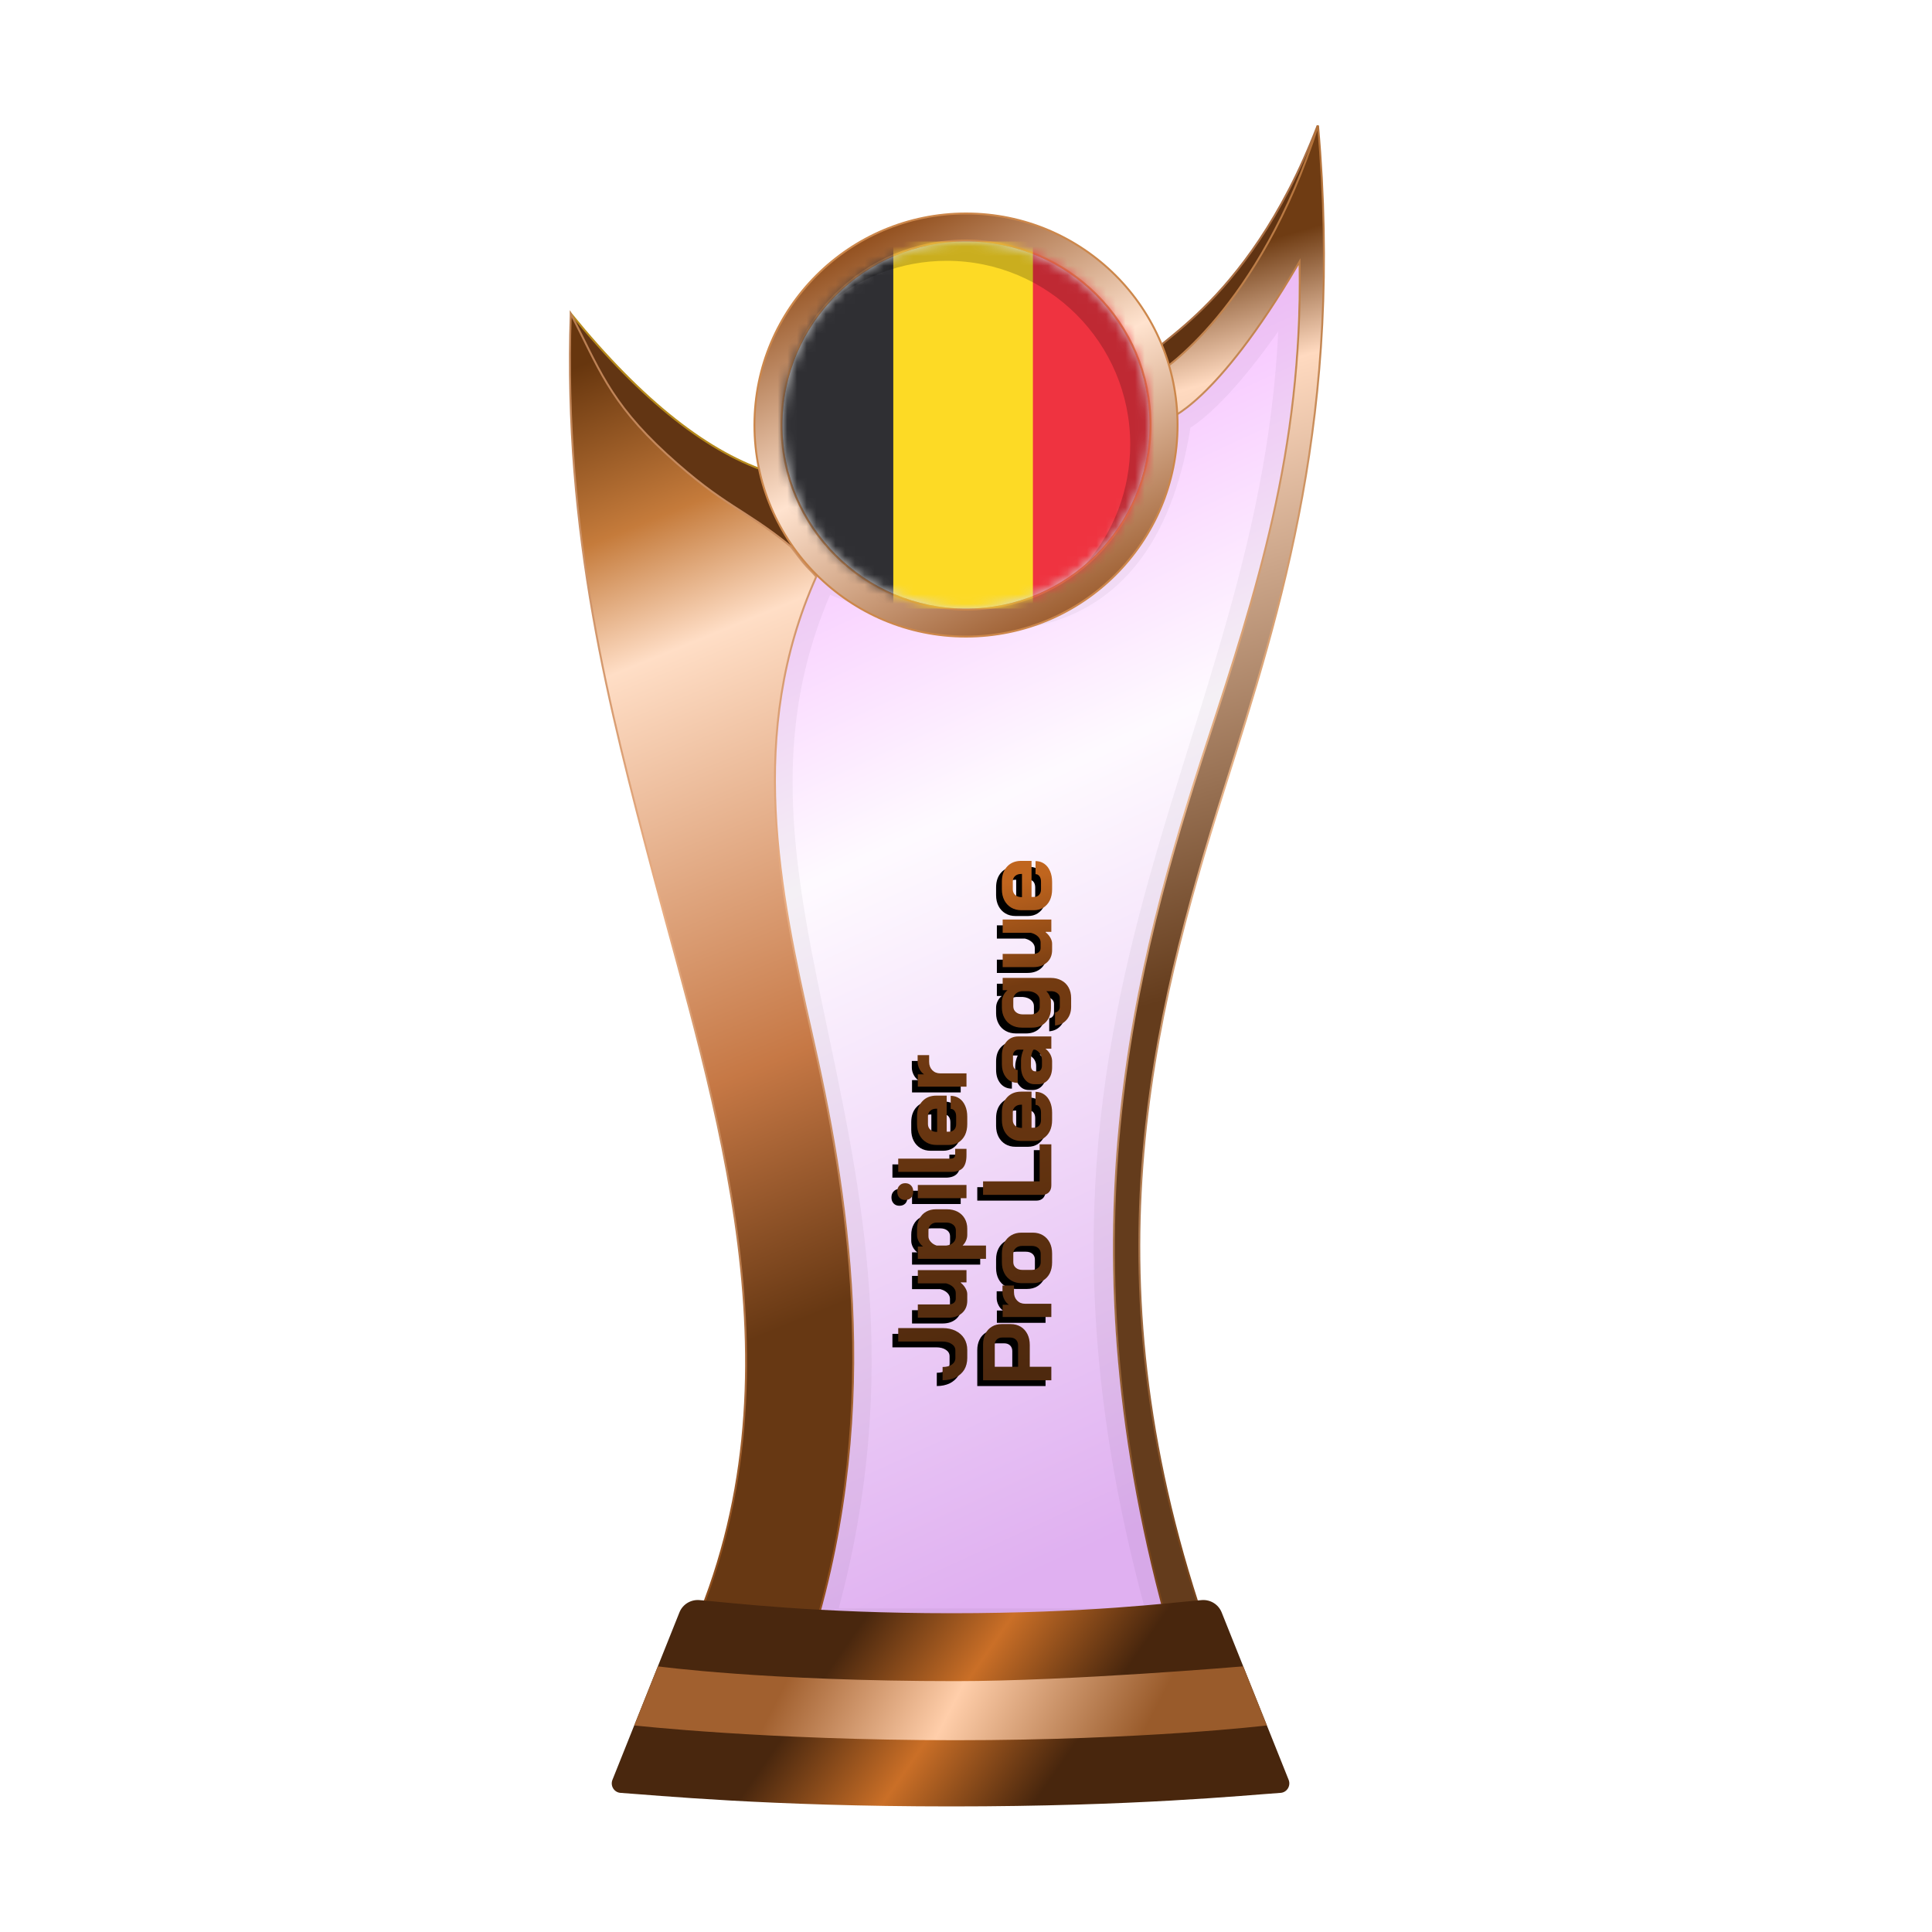 <?xml version="1.0" encoding="UTF-8"?>
<svg width="200px" height="200px" viewBox="0 0 200 200" version="1.1" xmlns="http://www.w3.org/2000/svg" xmlns:xlink="http://www.w3.org/1999/xlink">
    <title>belgium_bronze</title>
    <defs>
        <linearGradient x1="39.044%" y1="6.772%" x2="58.233%" y2="95.397%" id="linearGradient-1">
            <stop stop-color="#EE86FF" offset="0%"></stop>
            <stop stop-color="#FEF7FF" offset="37.799%"></stop>
            <stop stop-color="#CB7CE7" offset="100%"></stop>
        </linearGradient>
        <filter x="-9.2%" y="-7.0%" width="118.4%" height="110.5%" filterUnits="objectBoundingBox" id="filter-2">
            <feGaussianBlur stdDeviation="1" in="SourceGraphic"></feGaussianBlur>
        </filter>
        <linearGradient x1="50.332%" y1="8.222%" x2="53.008%" y2="57.196%" id="linearGradient-3">
            <stop stop-color="#6F3C13" offset="0%"></stop>
            <stop stop-color="#FFDAC0" offset="17.202%"></stop>
            <stop stop-color="#643C1C" offset="100%"></stop>
        </linearGradient>
        <linearGradient x1="50.955%" y1="-0.323%" x2="51.506%" y2="94.957%" id="linearGradient-4">
            <stop stop-color="#B37138" offset="0%"></stop>
            <stop stop-color="#E7B389" offset="47.712%"></stop>
            <stop stop-color="#7A461C" offset="100%"></stop>
        </linearGradient>
        <linearGradient x1="48.684%" y1="0.016%" x2="56.281%" y2="77.617%" id="linearGradient-5">
            <stop stop-color="#67360E" offset="0%"></stop>
            <stop stop-color="#C57B3B" offset="17.533%"></stop>
            <stop stop-color="#FFDEC6" offset="30.861%"></stop>
            <stop stop-color="#C67845" offset="74.156%"></stop>
            <stop stop-color="#673813" offset="100%"></stop>
        </linearGradient>
        <linearGradient x1="52.298%" y1="-0.283%" x2="54.68%" y2="93.621%" id="linearGradient-6">
            <stop stop-color="#BA7E51" offset="0%"></stop>
            <stop stop-color="#E8AD83" offset="47.712%"></stop>
            <stop stop-color="#904F1D" offset="100%"></stop>
        </linearGradient>
        <linearGradient x1="29.723%" y1="45.927%" x2="71.412%" y2="54.64%" id="linearGradient-7">
            <stop stop-color="#49270E" offset="0%"></stop>
            <stop stop-color="#CA6F27" offset="49.166%"></stop>
            <stop stop-color="#48260D" offset="100%"></stop>
        </linearGradient>
        <linearGradient x1="22.357%" y1="48.161%" x2="82.774%" y2="51.797%" id="linearGradient-8">
            <stop stop-color="#A1602F" offset="0%"></stop>
            <stop stop-color="#FFCEAA" offset="46.571%"></stop>
            <stop stop-color="#995B2B" offset="100%"></stop>
        </linearGradient>
        <linearGradient x1="23.205%" y1="8.071%" x2="68.723%" y2="96.164%" id="linearGradient-9">
            <stop stop-color="#945221" offset="0%"></stop>
            <stop stop-color="#FFE3CF" offset="47.712%"></stop>
            <stop stop-color="#9F6134" offset="100%"></stop>
        </linearGradient>
        <circle id="path-10" cx="19" cy="19" r="19"></circle>
        <linearGradient x1="0%" y1="52.056%" x2="94.547%" y2="44.396%" id="linearGradient-12">
            <stop stop-color="#4E290E" offset="0%"></stop>
            <stop stop-color="#743B11" offset="78.543%"></stop>
            <stop stop-color="#C0651E" offset="100%"></stop>
        </linearGradient>
        <path d="M75,115.884 L78.725,115.884 C79.136,115.884 79.499,115.965 79.815,116.126 C80.132,116.281 80.377,116.507 80.552,116.803 C80.727,117.092 80.815,117.425 80.815,117.802 L80.815,118.741 C80.815,119.131 80.724,119.478 80.542,119.781 C80.361,120.077 80.105,120.309 79.775,120.477 C79.452,120.639 79.075,120.72 78.644,120.72 L76.393,120.72 L76.393,122.951 L75,122.951 L75,115.884 Z M78.624,119.508 C78.86,119.508 79.052,119.434 79.2,119.286 C79.348,119.131 79.422,118.929 79.422,118.68 L79.422,117.863 C79.422,117.627 79.354,117.442 79.22,117.307 C79.092,117.166 78.92,117.095 78.705,117.095 L76.393,117.095 L76.393,119.508 L78.624,119.508 Z M81.545,117.913 L82.817,117.913 L82.817,118.559 C82.945,118.364 83.127,118.206 83.362,118.085 C83.605,117.957 83.857,117.893 84.12,117.893 L84.806,117.893 L84.806,119.084 L84.12,119.084 C83.763,119.084 83.473,119.192 83.251,119.407 C83.029,119.623 82.918,119.899 82.918,120.235 L82.918,122.951 L81.545,122.951 L81.545,117.913 Z M87.201,123.031 C86.776,123.031 86.4,122.951 86.07,122.789 C85.747,122.621 85.494,122.385 85.313,122.082 C85.138,121.78 85.05,121.43 85.05,121.033 L85.05,119.851 C85.05,119.454 85.141,119.104 85.323,118.801 C85.504,118.492 85.757,118.253 86.08,118.085 C86.41,117.916 86.787,117.832 87.211,117.832 L88.119,117.832 C88.543,117.832 88.917,117.916 89.24,118.085 C89.57,118.253 89.825,118.492 90.007,118.801 C90.189,119.104 90.28,119.454 90.28,119.851 L90.28,121.033 C90.28,121.43 90.189,121.78 90.007,122.082 C89.825,122.385 89.57,122.621 89.24,122.789 C88.917,122.951 88.54,123.031 88.109,123.031 L87.201,123.031 Z M88.089,121.85 C88.338,121.85 88.536,121.766 88.685,121.598 C88.833,121.423 88.907,121.197 88.907,120.921 L88.907,119.942 C88.907,119.666 88.833,119.444 88.685,119.276 C88.536,119.101 88.341,119.013 88.099,119.013 L87.231,119.013 C86.989,119.013 86.793,119.101 86.645,119.276 C86.497,119.444 86.423,119.666 86.423,119.942 L86.423,120.921 C86.423,121.197 86.497,121.423 86.645,121.598 C86.793,121.766 86.985,121.85 87.221,121.85 L88.089,121.85 Z M95.174,122.951 C94.878,122.951 94.639,122.867 94.457,122.698 C94.283,122.523 94.195,122.294 94.195,122.012 L94.195,115.884 L95.588,115.884 L95.588,121.739 L99.424,121.739 L99.424,122.951 L95.174,122.951 Z M101.93,123.031 C101.506,123.031 101.129,122.954 100.799,122.799 C100.476,122.638 100.224,122.416 100.042,122.133 C99.86,121.844 99.769,121.514 99.769,121.144 L99.769,119.841 C99.769,119.444 99.86,119.094 100.042,118.791 C100.224,118.489 100.476,118.253 100.799,118.085 C101.129,117.916 101.506,117.832 101.93,117.832 L102.737,117.832 C103.384,117.832 103.902,118.014 104.292,118.377 C104.682,118.741 104.878,119.225 104.878,119.831 L104.878,120.901 L101.142,120.901 L101.142,121.144 C101.142,121.366 101.213,121.544 101.354,121.679 C101.496,121.813 101.687,121.881 101.93,121.881 L102.717,121.881 C102.953,121.881 103.141,121.83 103.283,121.729 C103.431,121.621 103.505,121.484 103.505,121.315 L104.857,121.315 C104.857,121.652 104.767,121.951 104.585,122.214 C104.403,122.476 104.147,122.678 103.818,122.819 C103.495,122.961 103.121,123.031 102.697,123.031 L101.93,123.031 Z M103.525,119.912 L103.525,119.831 C103.525,119.569 103.454,119.36 103.313,119.205 C103.171,119.044 102.983,118.963 102.747,118.963 L101.93,118.963 C101.687,118.963 101.492,119.047 101.344,119.215 C101.196,119.384 101.122,119.606 101.122,119.882 L101.122,119.912 L103.525,119.912 Z M107.403,123.031 C106.878,123.031 106.454,122.9 106.131,122.638 C105.808,122.375 105.646,122.029 105.646,121.598 L105.646,121.224 C105.646,120.8 105.814,120.461 106.151,120.205 C106.487,119.942 106.932,119.811 107.483,119.811 L108.099,119.811 C108.274,119.811 108.463,119.835 108.665,119.882 C108.867,119.929 109.052,119.993 109.22,120.073 L109.22,119.549 C109.22,119.38 109.163,119.246 109.048,119.145 C108.941,119.037 108.796,118.983 108.614,118.983 L107.746,118.983 C107.557,118.983 107.406,119.027 107.292,119.114 C107.177,119.202 107.12,119.32 107.12,119.468 L105.787,119.468 C105.787,118.976 105.966,118.583 106.322,118.287 C106.686,117.984 107.16,117.832 107.746,117.832 L108.614,117.832 C109.206,117.832 109.684,117.99 110.048,118.307 C110.411,118.616 110.593,119.03 110.593,119.549 L110.593,122.951 L109.321,122.951 L109.321,122.345 C109.159,122.553 108.961,122.722 108.725,122.85 C108.49,122.971 108.257,123.031 108.029,123.031 L107.403,123.031 Z M108.13,121.981 C108.379,121.981 108.601,121.918 108.796,121.79 C108.991,121.662 109.132,121.49 109.22,121.275 L109.22,121.103 C109.112,121.022 108.961,120.959 108.766,120.911 C108.577,120.864 108.375,120.841 108.16,120.841 L107.524,120.841 C107.362,120.841 107.231,120.881 107.13,120.962 C107.029,121.043 106.979,121.15 106.979,121.285 L106.979,121.547 C106.979,121.675 107.033,121.78 107.14,121.86 C107.255,121.941 107.403,121.981 107.584,121.981 L108.13,121.981 Z M113.662,125 C113.123,125 112.676,124.845 112.319,124.536 C111.962,124.233 111.764,123.832 111.723,123.334 L113.076,123.334 C113.09,123.482 113.15,123.6 113.258,123.688 C113.365,123.782 113.5,123.829 113.662,123.829 L114.57,123.829 C114.779,123.829 114.947,123.741 115.075,123.567 C115.21,123.398 115.277,123.176 115.277,122.9 L115.277,122.426 C115.142,122.574 114.977,122.692 114.782,122.779 C114.594,122.867 114.412,122.91 114.237,122.91 L113.54,122.91 C112.928,122.91 112.433,122.729 112.056,122.365 C111.686,122.002 111.501,121.524 111.501,120.932 L111.501,119.902 C111.501,119.491 111.589,119.131 111.764,118.822 C111.939,118.505 112.184,118.263 112.501,118.095 C112.817,117.92 113.18,117.832 113.591,117.832 L114.176,117.832 C114.405,117.832 114.628,117.886 114.843,117.994 C115.065,118.101 115.243,118.243 115.378,118.418 L115.378,117.913 L116.65,117.913 L116.65,122.9 C116.65,123.317 116.562,123.684 116.387,124.001 C116.219,124.317 115.977,124.563 115.66,124.738 C115.344,124.913 114.981,125 114.57,125 L113.662,125 Z M114.328,121.749 C114.584,121.749 114.799,121.645 114.974,121.436 C115.149,121.221 115.25,120.942 115.277,120.598 L115.277,119.902 C115.25,119.633 115.159,119.417 115.004,119.256 C114.85,119.094 114.654,119.013 114.419,119.013 L113.712,119.013 C113.463,119.013 113.261,119.104 113.106,119.286 C112.952,119.468 112.874,119.707 112.874,120.003 L112.874,120.831 C112.874,121.107 112.945,121.329 113.086,121.497 C113.228,121.665 113.409,121.749 113.631,121.749 L114.328,121.749 Z M119.532,123.031 C119,123.031 118.572,122.853 118.249,122.496 C117.926,122.133 117.765,121.658 117.765,121.073 L117.765,117.913 L119.138,117.913 L119.138,121.093 C119.138,121.315 119.192,121.497 119.299,121.638 C119.414,121.773 119.562,121.84 119.743,121.84 L120.329,121.84 C120.551,121.84 120.753,121.749 120.935,121.567 C121.117,121.379 121.244,121.133 121.318,120.831 L121.318,117.913 L122.691,117.913 L122.691,122.951 L121.419,122.951 L121.419,122.304 C121.265,122.52 121.073,122.695 120.844,122.83 C120.622,122.964 120.406,123.031 120.198,123.031 L119.532,123.031 Z M125.818,123.031 C125.393,123.031 125.017,122.954 124.687,122.799 C124.364,122.638 124.111,122.416 123.93,122.133 C123.748,121.844 123.657,121.514 123.657,121.144 L123.657,119.841 C123.657,119.444 123.748,119.094 123.93,118.791 C124.111,118.489 124.364,118.253 124.687,118.085 C125.017,117.916 125.393,117.832 125.818,117.832 L126.625,117.832 C127.271,117.832 127.789,118.014 128.18,118.377 C128.57,118.741 128.765,119.225 128.765,119.831 L128.765,120.901 L125.03,120.901 L125.03,121.144 C125.03,121.366 125.101,121.544 125.242,121.679 C125.383,121.813 125.575,121.881 125.818,121.881 L126.605,121.881 C126.84,121.881 127.029,121.83 127.17,121.729 C127.318,121.621 127.392,121.484 127.392,121.315 L128.745,121.315 C128.745,121.652 128.654,121.951 128.472,122.214 C128.291,122.476 128.035,122.678 127.705,122.819 C127.382,122.961 127.009,123.031 126.585,123.031 L125.818,123.031 Z M127.412,119.912 L127.412,119.831 C127.412,119.569 127.342,119.36 127.201,119.205 C127.059,119.044 126.871,118.963 126.635,118.963 L125.818,118.963 C125.575,118.963 125.38,119.047 125.232,119.215 C125.084,119.384 125.01,119.606 125.01,119.882 L125.01,119.912 L127.412,119.912 Z M77.302,114.248 C76.844,114.248 76.44,114.144 76.09,113.936 C75.747,113.72 75.478,113.421 75.283,113.037 C75.094,112.647 75,112.199 75,111.694 L76.373,111.694 C76.373,112.091 76.457,112.411 76.625,112.653 C76.8,112.896 77.026,113.017 77.302,113.017 L78.079,113.017 C78.355,113.017 78.577,112.892 78.745,112.643 C78.92,112.387 79.008,112.054 79.008,111.644 L79.008,107.101 L80.401,107.101 L80.401,111.704 C80.401,112.209 80.307,112.653 80.118,113.037 C79.93,113.421 79.664,113.72 79.321,113.936 C78.978,114.144 78.584,114.248 78.14,114.248 L77.302,114.248 Z M83.243,114.248 C82.711,114.248 82.284,114.07 81.96,113.713 C81.637,113.35 81.476,112.876 81.476,112.29 L81.476,109.13 L82.849,109.13 L82.849,112.31 C82.849,112.532 82.903,112.714 83.01,112.855 C83.125,112.99 83.273,113.057 83.455,113.057 L84.04,113.057 C84.262,113.057 84.464,112.966 84.646,112.785 C84.827,112.596 84.955,112.35 85.03,112.048 L85.03,109.13 L86.402,109.13 L86.402,114.168 L85.13,114.168 L85.13,113.522 C84.976,113.737 84.784,113.912 84.555,114.047 C84.333,114.181 84.118,114.248 83.909,114.248 L83.243,114.248 Z M87.57,109.13 L88.842,109.13 L88.842,109.675 C88.983,109.487 89.162,109.335 89.377,109.221 C89.599,109.107 89.814,109.049 90.023,109.049 L90.659,109.049 C91.063,109.049 91.42,109.133 91.729,109.302 C92.039,109.463 92.278,109.692 92.446,109.988 C92.614,110.284 92.699,110.624 92.699,111.008 L92.699,112.139 C92.699,112.556 92.614,112.926 92.446,113.249 C92.278,113.565 92.042,113.811 91.739,113.986 C91.436,114.161 91.087,114.248 90.689,114.248 L90.033,114.248 C89.845,114.248 89.65,114.205 89.448,114.117 C89.253,114.03 89.084,113.912 88.943,113.764 L88.943,116.187 L87.57,116.187 L87.57,109.13 Z M90.508,113.067 C90.757,113.067 90.955,112.973 91.103,112.785 C91.251,112.596 91.325,112.347 91.325,112.038 L91.325,111.109 C91.325,110.846 91.248,110.634 91.093,110.473 C90.945,110.311 90.747,110.23 90.498,110.23 L89.882,110.23 C89.687,110.23 89.502,110.311 89.327,110.473 C89.152,110.628 89.024,110.83 88.943,111.079 L88.943,112.078 C88.976,112.374 89.078,112.613 89.246,112.795 C89.421,112.976 89.633,113.067 89.882,113.067 L90.508,113.067 Z M94.531,108.656 C94.268,108.656 94.056,108.582 93.895,108.433 C93.74,108.279 93.663,108.077 93.663,107.828 C93.663,107.579 93.74,107.38 93.895,107.232 C94.056,107.077 94.268,107 94.531,107 C94.793,107 95.002,107.077 95.157,107.232 C95.318,107.38 95.399,107.579 95.399,107.828 C95.399,108.077 95.318,108.279 95.157,108.433 C95.002,108.582 94.793,108.656 94.531,108.656 Z M93.844,109.13 L95.217,109.13 L95.217,114.168 L93.844,114.168 L93.844,109.13 Z M98.307,114.168 C97.708,114.168 97.268,114.043 96.985,113.794 C96.709,113.538 96.571,113.145 96.571,112.613 L96.571,107.101 L97.944,107.101 L97.944,112.532 C97.944,112.694 97.981,112.812 98.055,112.886 C98.129,112.96 98.247,112.997 98.408,112.997 L98.953,112.997 L98.953,114.168 L98.307,114.168 Z M101.517,114.248 C101.093,114.248 100.716,114.171 100.386,114.016 C100.063,113.855 99.811,113.633 99.629,113.35 C99.447,113.061 99.356,112.731 99.356,112.361 L99.356,111.058 C99.356,110.661 99.447,110.311 99.629,110.008 C99.811,109.706 100.063,109.47 100.386,109.302 C100.716,109.133 101.093,109.049 101.517,109.049 L102.324,109.049 C102.97,109.049 103.489,109.231 103.879,109.595 C104.269,109.958 104.465,110.442 104.465,111.048 L104.465,112.118 L100.729,112.118 L100.729,112.361 C100.729,112.583 100.8,112.761 100.941,112.896 C101.083,113.03 101.274,113.098 101.517,113.098 L102.304,113.098 C102.54,113.098 102.728,113.047 102.869,112.946 C103.018,112.838 103.092,112.701 103.092,112.532 L104.444,112.532 C104.444,112.869 104.354,113.168 104.172,113.431 C103.99,113.693 103.734,113.895 103.405,114.036 C103.081,114.178 102.708,114.248 102.284,114.248 L101.517,114.248 Z M103.112,111.129 L103.112,111.048 C103.112,110.786 103.041,110.577 102.9,110.422 C102.758,110.261 102.57,110.18 102.334,110.18 L101.517,110.18 C101.274,110.18 101.079,110.264 100.931,110.433 C100.783,110.601 100.709,110.823 100.709,111.099 L100.709,111.129 L103.112,111.129 Z M105.395,109.13 L106.667,109.13 L106.667,109.776 C106.795,109.581 106.976,109.423 107.212,109.302 C107.454,109.174 107.706,109.11 107.969,109.11 L108.655,109.11 L108.655,110.301 L107.969,110.301 C107.612,110.301 107.323,110.409 107.101,110.624 C106.879,110.84 106.768,111.116 106.768,111.452 L106.768,114.168 L105.395,114.168 L105.395,109.13 Z" id="path-13"></path>
        <filter x="-1.7%" y="-5.0%" width="102.2%" height="106.7%" filterUnits="objectBoundingBox" id="filter-14">
            <feOffset dx="-0.6" dy="-0.6" in="SourceAlpha" result="shadowOffsetOuter1"></feOffset>
            <feColorMatrix values="0 0 0 0 0   0 0 0 0 0   0 0 0 0 0  0 0 0 0.2 0" type="matrix" in="shadowOffsetOuter1"></feColorMatrix>
        </filter>
    </defs>
    <g id="belgium_bronze" stroke="none" stroke-width="1" fill="none" fill-rule="evenodd">
        <g id="euro_qualify_gold_shield" transform="translate(59, 13)">
            <g id="cup" transform="translate(-0, 0)">
                <path d="M25.9,46 C10,79.5 39.5,107 25.182,155.5 L62.144,155.5 C43.037,88.637 76.262,63.456 75.431,14.451 C66.71,28.571 62.4,30 62.4,30 C59.078,53.672 42.512,53.06 25.9,46 Z" id="glass" fill="url(#linearGradient-1)" fill-rule="nonzero" opacity="0.6"></path>
                <path d="M25.9,46 C10,79.5 39.5,107 25.182,155.5 L62.144,155.5 C43.037,88.637 76.262,63.456 75.431,14.451 C66.71,28.571 62.4,30 62.4,30 C59.078,53.672 42.512,53.06 25.9,46 Z" id="glass-shadow" stroke="#000000" stroke-width="4" opacity="0.2" fill-rule="nonzero" filter="url(#filter-2)"></path>
                <path d="M77.4,0 C69.9,19.5 58.9,23 60.4,24 L61.4,26.5 C69.9,24 77.4,10 77.4,0 Z" id="Path" stroke="#A96E43" stroke-width="0.2" fill="#603312" fill-rule="nonzero"></path>
                <path d="M75.531,14.449 L75.525,14.093 L75.345,14.4 C71.083,21.669 67.706,25.673 65.398,27.859 C64.244,28.951 63.358,29.589 62.763,29.953 C62.465,30.135 62.24,30.248 62.091,30.316 C62.045,30.337 62.007,30.353 61.975,30.366 L61.012,25.547 C61.029,25.536 61.05,25.522 61.075,25.505 C61.155,25.452 61.271,25.372 61.422,25.264 C61.723,25.046 62.159,24.715 62.701,24.256 C63.784,23.338 65.292,21.913 66.989,19.877 C70.329,15.871 74.404,9.504 77.441,0.005 C80.081,29.62 73.719,49.746 67.747,68.635 C60.167,92.611 53.219,119.579 66.142,156.4 L62.219,156.4 C50.618,115.733 58.388,86.997 66.053,63.575 C70.975,48.533 75.856,33.617 75.531,14.449 Z" id="Path" stroke="url(#linearGradient-4)" stroke-width="0.2" fill="url(#linearGradient-3)" fill-rule="nonzero"></path>
                <path d="M0.12,19.5 C7.453,28.5 14.413,34 21,36 L24,45 C8.413,35.333 0.453,26.833 0.12,19.5 Z" id="Path-2" stroke="#B68A1C" stroke-width="0.2" fill="#623513"></path>
                <path d="M12.448,156.4 C24.523,129.475 14.934,101.369 8.615,77.48 C4.139,60.556 -0.705,42.242 0.085,19.478 C2.915,24.898 4,28.5 10,34 C16,39.5 17.965,39.575 22.86,43.571 C23.46,44.321 23.976,45.069 24.5,45.631 C24.763,45.913 25,46.147 25.16,46.312 C25.213,46.367 25.327,46.496 25.5,46.7 C18.264,62.841 21.677,79.21 25.037,94.011 C28.6,109.705 32.549,132.09 25.108,156.4 L12.448,156.4 Z" id="Path" stroke="url(#linearGradient-6)" stroke-width="0.2" fill="url(#linearGradient-5)" fill-rule="nonzero"></path>
                <path d="M11.335,153.913 C11.669,153.078 12.513,152.565 13.409,152.641 C16.674,152.916 25.364,154 39.5,154 C53.636,154 62.126,152.916 65.391,152.641 C66.287,152.565 67.131,153.078 67.465,153.913 L74.398,171.244 C74.647,171.869 74.227,172.553 73.557,172.598 C69.827,172.849 58.454,174 39.5,174 C20.546,174 8.973,172.849 5.243,172.598 C4.573,172.553 4.153,171.869 4.402,171.244 L11.335,153.913 Z" id="Path" fill="url(#linearGradient-7)" fill-rule="nonzero"></path>
                <path d="M9.1,159.5 C9.1,159.5 20.307,161.029 39.902,161.029 C51.809,161.029 69.7,159.5 69.7,159.5 L72.15,165.617 C72.15,165.617 59.498,167.146 39.902,167.146 C20.307,167.146 6.66,165.617 6.66,165.617 L9.1,159.5 Z" id="Path" fill="url(#linearGradient-8)" fill-rule="nonzero"></path>
                <circle id="Oval" fill="#8B4934" cx="41" cy="31" r="21"></circle>
                <path d="M41,9.1 C47.048,9.1 52.523,11.551 56.486,15.514 C60.449,19.477 62.9,24.952 62.9,31 C62.9,37.048 60.449,42.523 56.486,46.486 C52.523,50.449 47.048,52.9 41,52.9 C34.952,52.9 29.477,50.449 25.514,46.486 C21.551,42.523 19.1,37.048 19.1,31 C19.1,24.952 21.551,19.477 25.514,15.514 C29.477,11.551 34.952,9.1 41,9.1 Z M41,11.9 C35.726,11.9 30.951,14.038 27.494,17.494 C24.038,20.951 21.9,25.726 21.9,31 C21.9,36.274 24.038,41.049 27.494,44.506 C30.951,47.962 35.726,50.1 41,50.1 C46.274,50.1 51.049,47.962 54.506,44.506 C57.962,41.049 60.1,36.274 60.1,31 C60.1,25.726 57.962,20.951 54.506,17.494 C51.049,14.038 46.274,11.9 41,11.9 Z" id="Shape" stroke="#CC874B" stroke-width="0.2" fill="url(#linearGradient-9)"></path>
            </g>
        </g>
        <g id="flag" transform="translate(81, 25)">
            <mask id="mask-11" fill="white">
                <use xlink:href="#path-10"></use>
            </mask>
            <use id="Mask" fill="#D8D8D8" xlink:href="#path-10"></use>
            <g mask="url(#mask-11)" fill-rule="nonzero" id="Path">
                <g transform="translate(-6, 0)">
                    <polygon fill="#FDDA25" points="16.473 0 32.927 0 32.927 38 16.473 38"></polygon>
                    <path d="M31.927,0 L45.6,0 C47.699,0 49.4,1.701 49.4,3.8 L49.4,34.2 C49.4,36.299 47.699,38 45.6,38 L31.927,38 L31.927,0 Z" fill="#EF3340"></path>
                    <path d="M0,3.8 C0,1.701 1.701,0 3.8,0 L17.473,0 L17.473,38 L3.8,38 C1.701,38 0,36.299 0,34.2 L0,3.8 Z" fill="#2F2F33"></path>
                </g>
            </g>
            <path d="M19,0 C29.493,0 38,8.507 38,19 C38,24.756 35.441,29.914 31.398,33.398 C34.266,30.07 36,25.738 36,21 C36,10.507 27.493,2 17,2 C12.262,2 7.93,3.734 4.602,6.602 C8.086,2.559 13.244,0 19,0 Z" id="Path" fill-opacity="0.2" fill="#000000" mask="url(#mask-11)"></path>
        </g>
        <g id="Combined-Shape" fill-rule="nonzero" transform="translate(101.883, 116) rotate(-90) translate(-101.883, -116)">
            <use fill="black" fill-opacity="1" filter="url(#filter-14)" xlink:href="#path-13"></use>
            <use fill="url(#linearGradient-12)" xlink:href="#path-13"></use>
        </g>
    </g>
</svg>